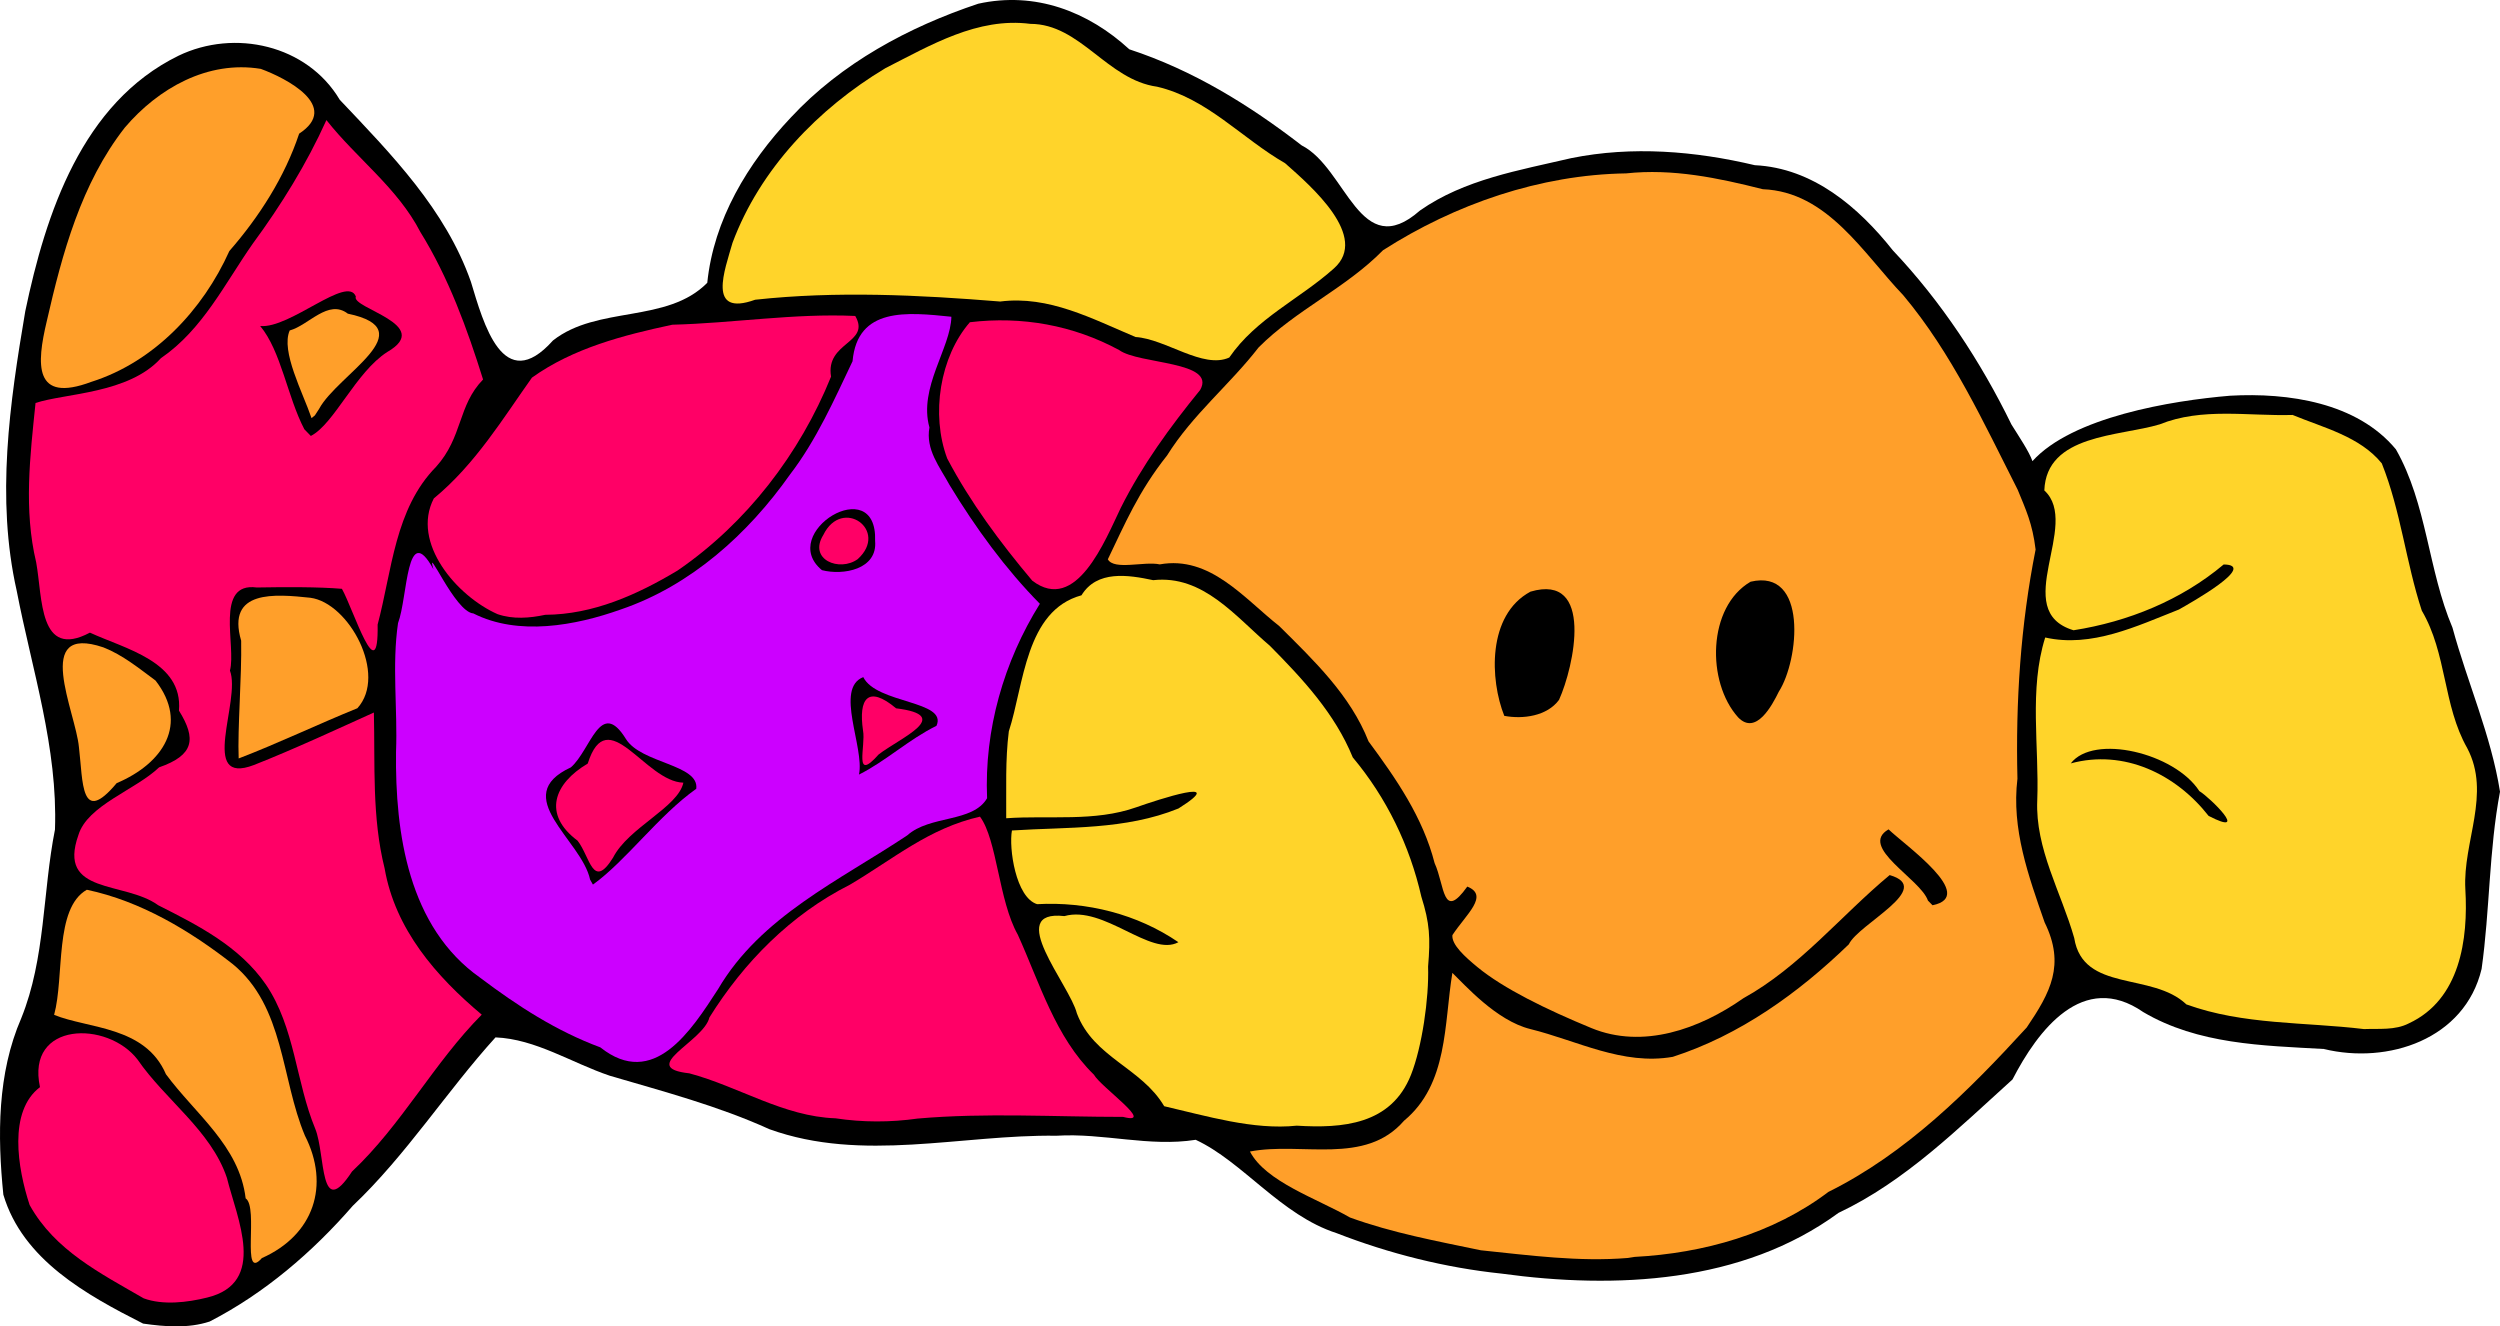 <?xml version="1.0" encoding="UTF-8"?>
<svg version="1.0" viewBox="0 0 601.47 319.11" xmlns="http://www.w3.org/2000/svg">
<g transform="translate(-86.349 -66.696)">
<path d="m120.78 385.14c-13.64-6.91-28.978-15.37-33.625-31.02-1.435-14.17-1.475-29.14 4.311-42.46 5.841-14.43 5.118-30.31 8.107-45.37 0.717-19.64-5.526-38.44-9.205-57.46-5.012-22.24-1.69-45.11 2.06-67.25 4.933-23.56 13.652-50.105 36.872-61.48 13.47-6.493 30.94-2.619 38.79 10.601 12.42 13.119 25.44 26.369 31.56 43.809 2.99 9.88 7.73 27.55 19.73 14.11 10.75-8.47 27.46-4.06 37.13-13.89 1.54-15.16 9.71-28.75 20.13-39.79 12.12-13.041 28.3-21.76 45.06-27.348 13.68-3.025 26.41 1.851 36.35 10.967 15.33 5.032 28.79 13.342 41.47 23.121 10.83 5.49 13.98 28.4 28.45 15.67 10.71-7.51 23.91-9.68 36.41-12.61 14.65-2.96 29.77-1.71 44.16 1.7 13.96 0.67 24.96 10.09 33.22 20.51 11.67 12.34 21.13 26.74 28.52 41.88 1.87 2.99 4.25 6.52 5.05 8.81 9.58-10.61 33.43-14.56 47.56-15.74 13.97-0.78 30.53 1.62 39.88 12.9 7.5 13.17 7.73 29.03 13.62 42.92 3.55 13.09 9.29 25.92 11.43 39.45-2.67 14.08-2.44 28.53-4.43 42.64-4.04 16.95-22.53 23.02-37.96 19.26-14.8-0.82-30.28-1.12-43.44-8.88-14.53-10.05-25.39 4.45-31.46 16.21-13 11.72-25.75 24.49-41.86 32.1-23.17 16.98-53.64 18.37-81.09 14.61-13.5-1.41-27.04-4.82-39.65-9.73-13.43-4.33-22.55-17.17-33.91-22.46-11.22 1.77-22.2-1.68-33.47-0.98-23.01-0.31-46.7 6.5-69.09-1.57-12.34-5.6-25.42-9.05-38.39-12.86-9.18-3.09-17.85-8.84-27.51-9.23-11.75 12.96-21.46 28.3-34.33 40.51-9.7 11.17-21.26 21.07-34.44 27.85-5.16 1.7-10.72 1.25-16.01 0.5z"/>
<path d="m136.16 378.88c14.6-3.53 7.19-19.05 4.78-28.81-3.82-11.37-14.8-18.71-21.49-28.45-7.25-9.43-26.894-9.19-23.482 6.63-7.668 5.81-5.414 19.45-2.491 28.35 6.065 10.97 17.163 16.5 27.443 22.46 4.62 1.7 10.48 1 15.24-0.18z" fill="#f06"/>
<path d="m149.35 369.38c12.49-5.55 16.47-17.49 10.35-29.48-5.75-13.68-4.9-31.02-17.34-41.24-10.3-8.05-22.13-15.16-35.12-17.9-7.874 4.47-5.35 20.85-7.87 30.1 8.19 3.36 21.91 2.67 26.9 14.28 7.06 9.58 17.68 17.24 19.18 29.87 3.21 2.14-1.2 20.2 3.9 14.37z" fill="#ff9f2a"/>
<path d="m479.64 369.09c16.56-0.88 33.24-5.53 46.61-15.64 18.71-9.29 33.77-24.32 47.7-39.55 5.69-8.4 9.34-15.08 4.31-25.29-3.89-11.21-8.01-22.48-6.54-34.56-0.45-18.51 0.76-36.99 4.37-55.14-0.75-6.27-2.37-9.64-4.32-14.41-8.14-16.04-15.84-32.85-27.52-46.77-9.64-10.09-18.25-24.92-33.79-25.51-10.79-2.73-21.69-5.01-32.89-3.81-20.69 0.31-41.14 7.39-58.48 18.49-8.99 9.15-20.95 14.35-29.94 23.39-6.99 9.02-15.91 16.18-22.03 26-6.86 8.63-10.15 16.48-14.24 24.97 1.51 2.71 8.76 0.42 12.49 1.22 12.1-2.17 20.23 8.13 28.76 14.85 8.3 8.24 17.11 16.63 21.47 27.73 6.66 9.01 13.08 18.28 15.9 29.3 2.46 5.35 1.87 14.04 7.86 5.64 5.35 2.14-0.29 6.67-3.58 11.67-0.25 2.3 3.07 5.27 6.02 7.7 6.25 5.15 16.57 10.2 27.42 14.67 12.41 5.12 26.04 0.22 36.55-7.17 13.59-7.51 23.45-19.87 35.21-29.64 10.91 3.16-7.45 11.69-9.83 16.66-12.11 11.72-26.22 21.87-42.35 27.07-12.06 2.11-22.98-3.9-34.29-6.69-8.18-2.02-15.77-10.66-18.74-13.51-2.03 12.29-0.97 26.75-11.64 35.58-9.38 10.84-24.62 5.01-37.06 7.4 3.79 7.29 16.19 11.34 24.06 15.87 10.2 3.71 20.9 5.68 31.49 7.89 11.7 1.21 23.58 2.82 35.36 1.85l1.66-0.26z" fill="#ff9f2a"/>
<path d="m550.19 283.37c-1.79-5.24-16.8-12.91-9.48-17.14 4.03 3.88 21.46 16.06 10.58 18.26l-1.1-1.12z"/>
<path d="m504.52 239.28c-7.65-8.49-7.39-26.58 3-32.63 13.8-3.26 11.7 18.83 6.78 26.47-1.57 3.21-5.48 10.63-9.78 6.16z"/>
<path d="m448.26 238.92c-3.45-8.65-4.16-24.25 6.3-29.88 15.4-4.54 10.49 18.06 6.87 26.04-2.87 3.92-8.71 4.69-13.17 3.84z"/>
<path d="m176.3 238.12c-7.3 3.3-19.45 8.94-28.84 12.62-13.47 5.17-3.04-15.49-5.79-22.71 1.57-5.86-3.76-21.36 6.44-19.99 6.83-0.12 14.83-0.16 20.5 0.32 2.81 5.03 8.86 24.64 8.59 8.61 3.46-12.98 4.12-27.85 14.06-37.96 6.48-7.2 5.18-14.73 11.31-21.01-3.81-12.18-8.29-24.52-15.1-35.5-5.46-10.59-15.34-17.71-22.59-26.916-4.72 10.476-10.88 20.446-17.7 29.706-6.74 9.61-12.05 20.69-22.12 27.58-7.76 8.58-23.05 8.42-30.163 10.78-1.316 12.78-2.875 25.68 0.157 38.36 1.551 8.46 0.599 23.45 12.926 16.89 8.41 3.9 22.43 6.94 21.42 18.76 4.24 6.82 3.63 10.72-4.77 13.65-5.73 5.47-17.24 9.11-19.42 16.29-5.13 14.46 11.06 10.98 19.19 16.88 9.61 4.86 19.56 9.87 25.92 19.09 7.02 10.35 7.2 23.45 11.88 34.71 2.5 6.2 0.96 22.34 8.84 10.27 11.98-11.26 19.68-26.13 31.21-37.74-11-9.22-20.84-20.55-23.37-35.21-3.07-12.28-2.28-24.95-2.58-37.48z" fill="#f06"/>
<path d="m172.33 237.09c7.32-8.06-2.01-25.36-11.32-26.58-8.39-0.88-20.27-2.03-16.64 10.33 0.16 8.9-0.89 21.04-0.6 28.33 9.64-3.7 19.01-8.21 28.56-12.08z" fill="#ff9f2a"/>
<path d="m111.23 222.45c-17.179-5.83-6.67 15.48-5.89 24.02 1 8.28 0.36 19.07 9.08 8.64 11.17-4.73 17.46-14.24 9.34-24.69-3.98-2.93-7.88-6.15-12.53-7.97z" fill="#ff9f2a"/>
<path d="m159.57 169.97c-4.08-7.79-5.57-18.78-10.62-24.84 7.15 0.69 21.02-12.36 23.01-7.09-1.23 2.81 18.92 6.77 7.56 13.34-7.57 4.84-12.77 17.33-18.39 20.2l-1.56-1.61z"/>
<path d="m163.13 165.05c4.45-8.27 25.44-19.02 6.9-22.89-4.71-3.62-9.42 2.81-13.98 4.04-2.2 4.98 3.19 15 5.25 21.09l0.81-0.66 1.02-1.58z" fill="#ff9f2a"/>
<path d="m398.33 337.52c10.97 0.67 22.72-0.19 27.49-12.24 2.63-6.62 4.36-18.42 4.11-26.04 0.58-6.86 0.4-10.42-1.62-16.81-2.79-12.27-8.36-23.79-16.5-33.51-4.29-10.54-12.03-18.86-19.95-26.86-8.26-7.01-16.04-17.12-28.07-15.78-6.06-1.29-13.53-2.44-17.25 3.64-13.48 3.68-13.83 21.49-17.48 32.73-0.88 6.93-0.57 13.94-0.63 20.91 10.45-0.74 21.24 0.91 31.29-2.64 5.23-1.84 22.6-7.55 10.15 0.29-12.79 5.2-26.59 4.42-40.06 5.29-0.78 4.2 0.9 16.14 6.06 17.73 11.95-0.66 24.08 2.38 33.99 9.15-6.67 3.65-17.97-8.97-27.43-6.28-14.57-1.65 1.3 16.57 3 23.39 4.01 10.66 15.54 13.06 21.01 22.35 10.07 2.32 21.47 5.78 31.89 4.68z" fill="#ffd42a"/>
<path d="m307.12 335.81c16.41-1.44 32.97-0.4 49.45-0.4 7.98 2.08-5.35-7.15-7.04-10.16-9.27-9.01-13.08-22.15-18.32-33.7-4.62-8.19-4.94-22.78-9.09-28.38-12.3 2.8-20.73 10.13-31.32 16.39-14.14 7.13-25.46 18.6-33.78 31.93-1.36 5.8-17.45 12.05-4.82 13.44 11.89 3.18 22.65 10.39 35.17 10.82 6.5 0.99 13.24 0.99 19.75 0.06z" fill="#f06"/>
<path d="m336.53 211.96c-8.26-8.36-15.53-18.35-21.73-28.58-2.39-4.4-5.8-8.53-4.84-13.85-2.68-9.52 5.13-19.1 5.28-26.63-10.69-1.1-22.6-2.37-23.78 10.71-4.33 9.08-8.67 18.94-15.04 27.24-10.12 14.35-23.89 26.74-40.69 32.47-10.98 3.91-24.69 6.44-35.5 0.96-4.44-0.31-11.55-17.35-9.61-10.64-6.55-11.94-6.15 6.79-8.51 12.97-1.49 10.18-0.08 20.68-0.48 30.98-0.24 19.59 2.98 42.2 20.26 54.35 8.97 6.77 18.31 12.82 28.89 16.74 12.81 10.19 21.88-4.07 28.31-13.98 10.26-17.54 29.29-26.19 45.54-37.03 5.47-4.9 15.75-3.01 19.2-8.93-0.7-16.45 4.02-32.87 12.7-46.78z" fill="#c0f"/>
<path d="m334.7 206.4c10.57 8.06 17.52-9.7 21.3-17.53 5.13-10.24 11.88-19.5 19.09-28.35 4-6.97-14.75-6.14-19.48-9.6-11.06-5.99-23.43-8.2-35.92-6.7-7.2 8.28-9.44 22.16-5.45 32.79 5.57 10.57 12.79 20.28 20.46 29.39z" fill="#f06"/>
<path d="m228.32 278.32c-2.04-9.59-19.61-20.06-4.62-27.01 4.8-4.17 7.07-16.78 13.22-6.85 3.63 5.93 17.71 6.12 16.94 12.01-9.03 6.39-16.92 17.35-24.86 23.05l-0.68-1.2z"/>
<path d="m233.84 273.04c3.69-7.26 15.64-12.08 16.92-18.04-9.26-0.24-18.24-19.64-23.01-4.6-8.17 4.83-10.91 12.22-2.45 18.55 3.05 3.88 3.63 11.98 8.54 4.09z" fill="#f06"/>
<path d="m293.01 253.05c1.37-6.54-5.91-20.72 1.03-23.45 3.18 6.44 20.38 5.62 17.61 11.72-6.63 3.26-12.25 8.54-18.64 11.73z"/>
<path d="m297.73 248.22c5.21-4.04 18.26-9.37 4.21-11.11-6.8-5.69-9.08-2.32-7.96 5.34 0.71 3.65-2.38 12.69 3.75 5.77z" fill="#f06"/>
<path d="m284.1 203.87c-10.87-8.94 13.38-23.85 12.79-7.04 0.63 6.88-7.7 8.36-12.79 7.04z"/>
<path d="m292.7 201.22c7.63-6.9-3.74-15.1-8.27-5.82-3.69 5.93 3.91 8.98 8.27 5.82z" fill="#f06"/>
<path d="m665.9 312.9c12.32-5.73 14.3-20.2 13.58-32.3-0.63-11.4 6.26-22.9 0.45-33.92-5.85-10.31-4.86-22.73-10.92-33.06-3.8-11.53-5.06-24.03-9.63-35.44-5.27-6.49-14.08-8.59-21.45-11.65-10.7 0.31-21.81-1.85-31.98 2.26-9.7 2.93-27.26 2.34-27.76 15.9 8.94 8.19-8.5 28.97 7.03 33.64 13.13-2.06 25.91-7.24 36.12-15.83 8.31 0.1-7.82 9.17-10.77 10.84-10.14 3.99-21.01 9.25-32.17 6.73-3.93 12.5-1.42 26.17-1.91 39.15-0.51 11.69 5.76 22.15 8.89 33.14 2.11 13.18 18.79 8.14 26.98 15.98 13.71 4.98 28.48 4.21 42.73 5.94 3.61-0.15 7.48 0.34 10.81-1.38z" fill="#ffd42a"/>
<path d="m617.71 262.99c-7.88-10.06-20.34-16.1-33.16-12.63 5.49-7.18 24.99-2.52 30.93 6.66 2.53 1.52 12.43 11.24 2.23 5.97z"/>
<path d="m217.53 214.61c11.5-0.06 22.11-4.82 31.82-10.64 16.6-11.37 29.44-28.1 36.94-46.66-1.4-8.4 9.64-7.99 5.82-14.6-14.74-0.67-29.32 1.74-44.02 2.11-11.76 2.52-23.86 5.63-33.76 12.73-6.81 9.57-13.65 20.89-23.61 29.06-5.52 10.69 5.55 23.51 15.32 27.84 3.71 1.28 7.72 0.97 11.49 0.16z" fill="#f06"/>
<path d="m108.31 158.57c15.09-4.78 26.84-17.27 33.22-31.48 7.19-8.24 13.33-17.83 16.79-28.235 10.04-6.598-3.14-13.363-9.23-15.588-12.75-2.097-24.67 4.667-32.71 14.123-10.5 13.41-15.06 30.29-18.784 46.6-2.452 10.32-3.207 19.8 10.714 14.58z" fill="#ff9f2a"/>
<path d="m382.09 152.72c6.49-9.45 16.95-14.06 25.19-21.45 8.57-7.61-5.46-19.75-11.76-25.31-10.43-5.989-18.69-15.573-30.78-18.401-12.06-1.663-18.45-15.115-30.5-15.121-12.69-1.642-24.02 5.15-34.89 10.669-16.15 9.691-30.15 24.233-36.77 42.013-1.85 6.53-6.27 17.91 5.45 13.69 19.55-2.13 39.39-1.16 58.95 0.43 11.72-1.49 22.16 4.17 32.57 8.54 7.25 0.46 16.24 7.78 22.54 4.94z" fill="#ffd42a"/>
</g>
</svg>
